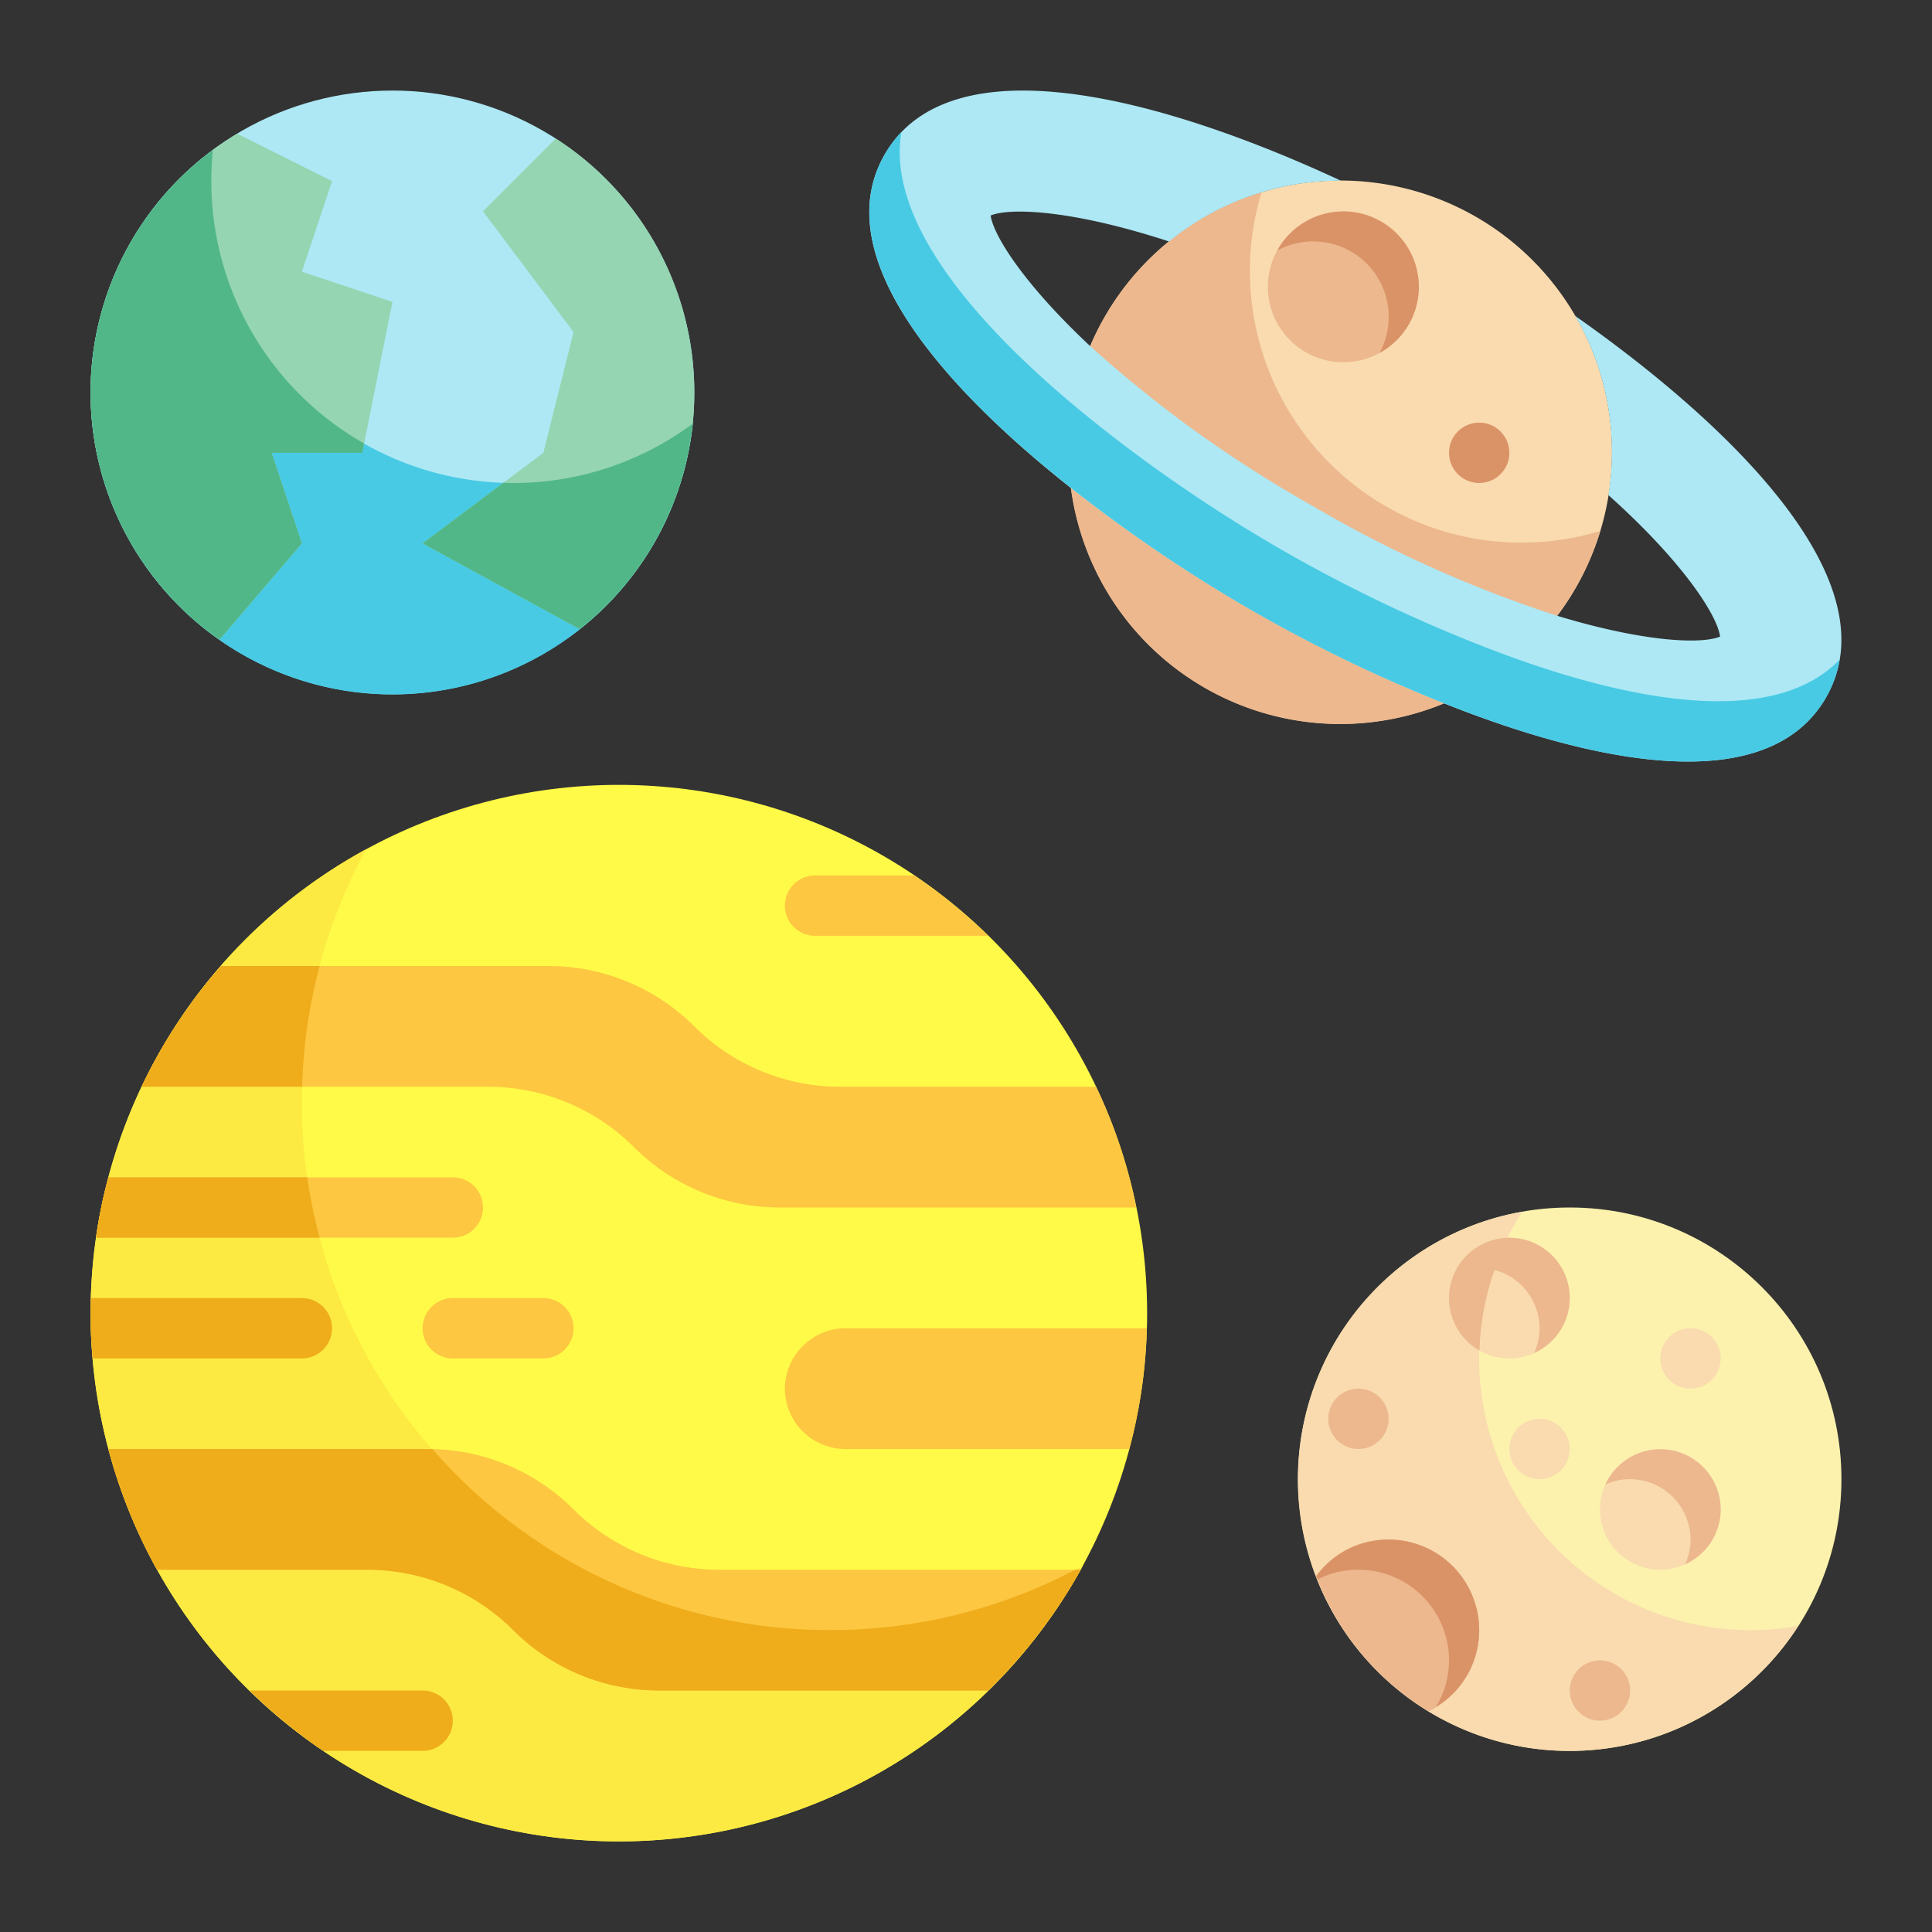<?xml version="1.0" encoding="UTF-8"?>
<svg xmlns="http://www.w3.org/2000/svg" height="512" viewBox="0 0 64 64" width="512">
  <rect x="0" y="0" width="64" height="64" fill="#333333" stroke="none"/>
  <g id="Flat">
    <g id="Color_copy" data-name="Color copy">
      <path d="m52.194 19.48a9 9 0 1 1 -3.294-12.294 9 9 0 0 1 3.294 12.294z" fill="#f9dbaf"></path>
      <path d="m53.01 17.59a9 9 0 1 1 -11.22-11.22 9 9 0 0 0 11.22 11.22z" fill="#edb88e"></path>
      <path d="m52.18 10.465a8.965 8.965 0 0 1 1.1 5.935c2.466 2.209 3.606 3.975 3.7 4.689-.634.257-2.529.18-5.4-.692a40.74 40.74 0 0 1 -8.18-3.685 40.761 40.761 0 0 1 -7.284-5.245c-2.189-2.048-3.2-3.651-3.3-4.328.666-.274 2.765-.17 5.911.861a8.965 8.965 0 0 1 5.69-2.015c-5.753-2.675-12.9-4.69-15.109-.871-1.905 3.3 1.8 7.607 6.178 11.06a49.971 49.971 0 0 0 5.911 4 50.034 50.034 0 0 0 6.421 3.118c5.18 2.067 10.762 3.119 12.667-.18 2.208-3.812-3.112-9.002-8.305-12.647z" fill="#ade8f4"></path>
      <circle cx="44.5" cy="9.5" fill="#edb88e" r="2.5"></circle>
      <path d="m48.82 21.29a49.386 49.386 0 0 1 -6.42-3.11 49.93 49.93 0 0 1 -5.91-4.01c-3.84-3.03-7.16-6.71-6.63-9.8a4.185 4.185 0 0 0 -.55.74c-1.9 3.3 1.8 7.61 6.18 11.06a49.93 49.93 0 0 0 5.91 4.01 49.386 49.386 0 0 0 6.42 3.11c5.18 2.07 10.76 3.12 12.67-.18a3.819 3.819 0 0 0 .45-1.26c-2.29 2.38-7.37 1.34-12.12-.56z" fill="#48cae4"></path>
      <path d="m47 9.5a2.485 2.485 0 0 1 -1.3 2.19 2.5 2.5 0 0 0 -3.39-3.39 2.5 2.5 0 0 1 4.69 1.2z" fill="#da9367"></path>
      <circle cx="49" cy="15" fill="#da9367" r="1"></circle>
      <circle cx="20.5" cy="43.5" fill="#fffa48" r="17.5"></circle>
      <path d="m35.87 51.87a17.5 17.5 0 1 1 -23.74-23.74 17.5 17.5 0 0 0 23.74 23.74z" fill="#fcea42"></path>
      <path d="m37.64 40h-11.81a6.835 6.835 0 0 1 -4.83-2 6.835 6.835 0 0 0 -4.83-2h-11.48a17.3 17.3 0 0 1 2.63-4h10.85a6.835 6.835 0 0 1 4.83 2 6.835 6.835 0 0 0 4.83 2h8.48a16.79 16.79 0 0 1 1.33 4z" fill="#fdc741"></path>
      <path d="m35.8 52a17.381 17.381 0 0 1 -3.07 4h-10.9a6.835 6.835 0 0 1 -4.83-2 6.835 6.835 0 0 0 -4.83-2h-6.97a17.446 17.446 0 0 1 -1.61-4h10.58a6.835 6.835 0 0 1 4.83 2 6.835 6.835 0 0 0 4.83 2z" fill="#fdc741"></path>
      <path d="m37.99 44a17.015 17.015 0 0 1 -.58 4h-9.41a2.006 2.006 0 0 1 -2-2 2.015 2.015 0 0 1 2-2z" fill="#fdc741"></path>
      <path d="m10.59 32a17.015 17.015 0 0 0 -.58 4h-5.32a17.3 17.3 0 0 1 2.63-4z" fill="#efad1b"></path>
      <path d="m35.8 52a17.381 17.381 0 0 1 -3.07 4h-10.9a6.835 6.835 0 0 1 -4.83-2 6.835 6.835 0 0 0 -4.83-2h-6.97a17.446 17.446 0 0 1 -1.61-4h10.58a.86.86 0 0 1 .16.01 17.477 17.477 0 0 0 21.29 3.99z" fill="#efad1b"></path>
      <path d="m11 44a1 1 0 0 1 -1 1h-6.93a14.782 14.782 0 0 1 -.07-1.5c0-.17 0-.33.01-.5h6.99a1 1 0 0 1 1 1z" fill="#efad1b"></path>
      <path d="m16 40a1 1 0 0 1 -1 1h-11.82a16.478 16.478 0 0 1 .41-2h11.41a1 1 0 0 1 1 1z" fill="#fdc741"></path>
      <path d="m18 45h-3a1 1 0 0 1 0-2h3a1 1 0 0 1 0 2z" fill="#fdc741"></path>
      <path d="m32.73 31h-5.73a1 1 0 0 1 0-2h3.29a17.309 17.309 0 0 1 2.44 2z" fill="#fdc741"></path>
      <path d="m15 57a1 1 0 0 1 -1 1h-3.29a17.309 17.309 0 0 1 -2.44-2h5.73a1 1 0 0 1 1 1z" fill="#efad1b"></path>
      <path d="m10.59 41h-7.41a16.478 16.478 0 0 1 .41-2h6.59a16.478 16.478 0 0 0 .41 2z" fill="#efad1b"></path>
      <circle cx="13" cy="13" fill="#ade8f4" r="10"></circle>
      <path d="m22.95 14.03a10 10 0 1 1 -15.9-9.06c-.03.34-.05.68-.05 1.03a10 10 0 0 0 10 10 9.906 9.906 0 0 0 5.95-1.97z" fill="#48cae4"></path>
      <path d="m12 15h-3l1 3-2.73 3.19a9.988 9.988 0 0 1 .59-16.76l3.14 1.57-1 3 3 1z" fill="#95d5b2"></path>
      <path d="m23 13a9.953 9.953 0 0 1 -3.8 7.84l-5.2-2.84 4-3 1-4-3-4 2.41-2.41a9.992 9.992 0 0 1 4.59 8.41z" fill="#95d5b2"></path>
      <path d="m12 15h-3l1 3-2.73 3.19a9.988 9.988 0 0 1 -.22-16.22c-.03.34-.05.68-.05 1.03a10 10 0 0 0 5.06 8.69z" fill="#52b788"></path>
      <path d="m22.94 14.04a9.934 9.934 0 0 1 -3.74 6.8l-5.2-2.84 2.68-2.01c.1.01.21.01.32.01a9.956 9.956 0 0 0 5.94-1.96z" fill="#52b788"></path>
      <circle cx="52" cy="49" fill="#fcf2ad" r="9"></circle>
      <g fill="#f9dbaf">
        <path d="m59.57 53.86a9 9 0 1 1 -9.14-13.72 8.884 8.884 0 0 0 -1.43 4.86 8.99 8.99 0 0 0 10.57 8.86z"></path>
        <circle cx="50" cy="43" r="2"></circle>
        <circle cx="55" cy="50" r="2"></circle>
      </g>
      <path d="m49 54a3 3 0 0 1 -1.67 2.69 8.935 8.935 0 0 1 -3.73-4.48 2.95 2.95 0 0 1 2.4-1.21 3 3 0 0 1 3 3z" fill="#edb88e"></path>
      <path d="m52 43a2 2 0 0 1 -1.18 1.82 2.046 2.046 0 0 0 .18-.82 2.007 2.007 0 0 0 -1.49-1.93 8.719 8.719 0 0 0 -.5 2.67 2 2 0 1 1 2.99-1.74z" fill="#edb88e"></path>
      <path d="m57 50a2 2 0 0 1 -1.18 1.82 1.891 1.891 0 0 0 .18-.82 2.006 2.006 0 0 0 -2-2 1.891 1.891 0 0 0 -.82.18 2 2 0 0 1 3.82.82z" fill="#edb88e"></path>
      <path d="m49 54a2.957 2.957 0 0 1 -1.44 2.55 2.92 2.92 0 0 0 .44-1.55 3 3 0 0 0 -3-3 2.891 2.891 0 0 0 -1.35.32.536.536 0 0 1 -.05-.11 2.95 2.95 0 0 1 2.4-1.21 3 3 0 0 1 3 3z" fill="#da9367"></path>
      <circle cx="53" cy="56" fill="#edb88e" r="1"></circle>
      <circle cx="56" cy="45" fill="#f9dbaf" r="1"></circle>
      <circle cx="51" cy="48" fill="#f9dbaf" r="1"></circle>
      <circle cx="45" cy="47" fill="#edb88e" r="1"></circle>
    </g>
  </g>
</svg>
